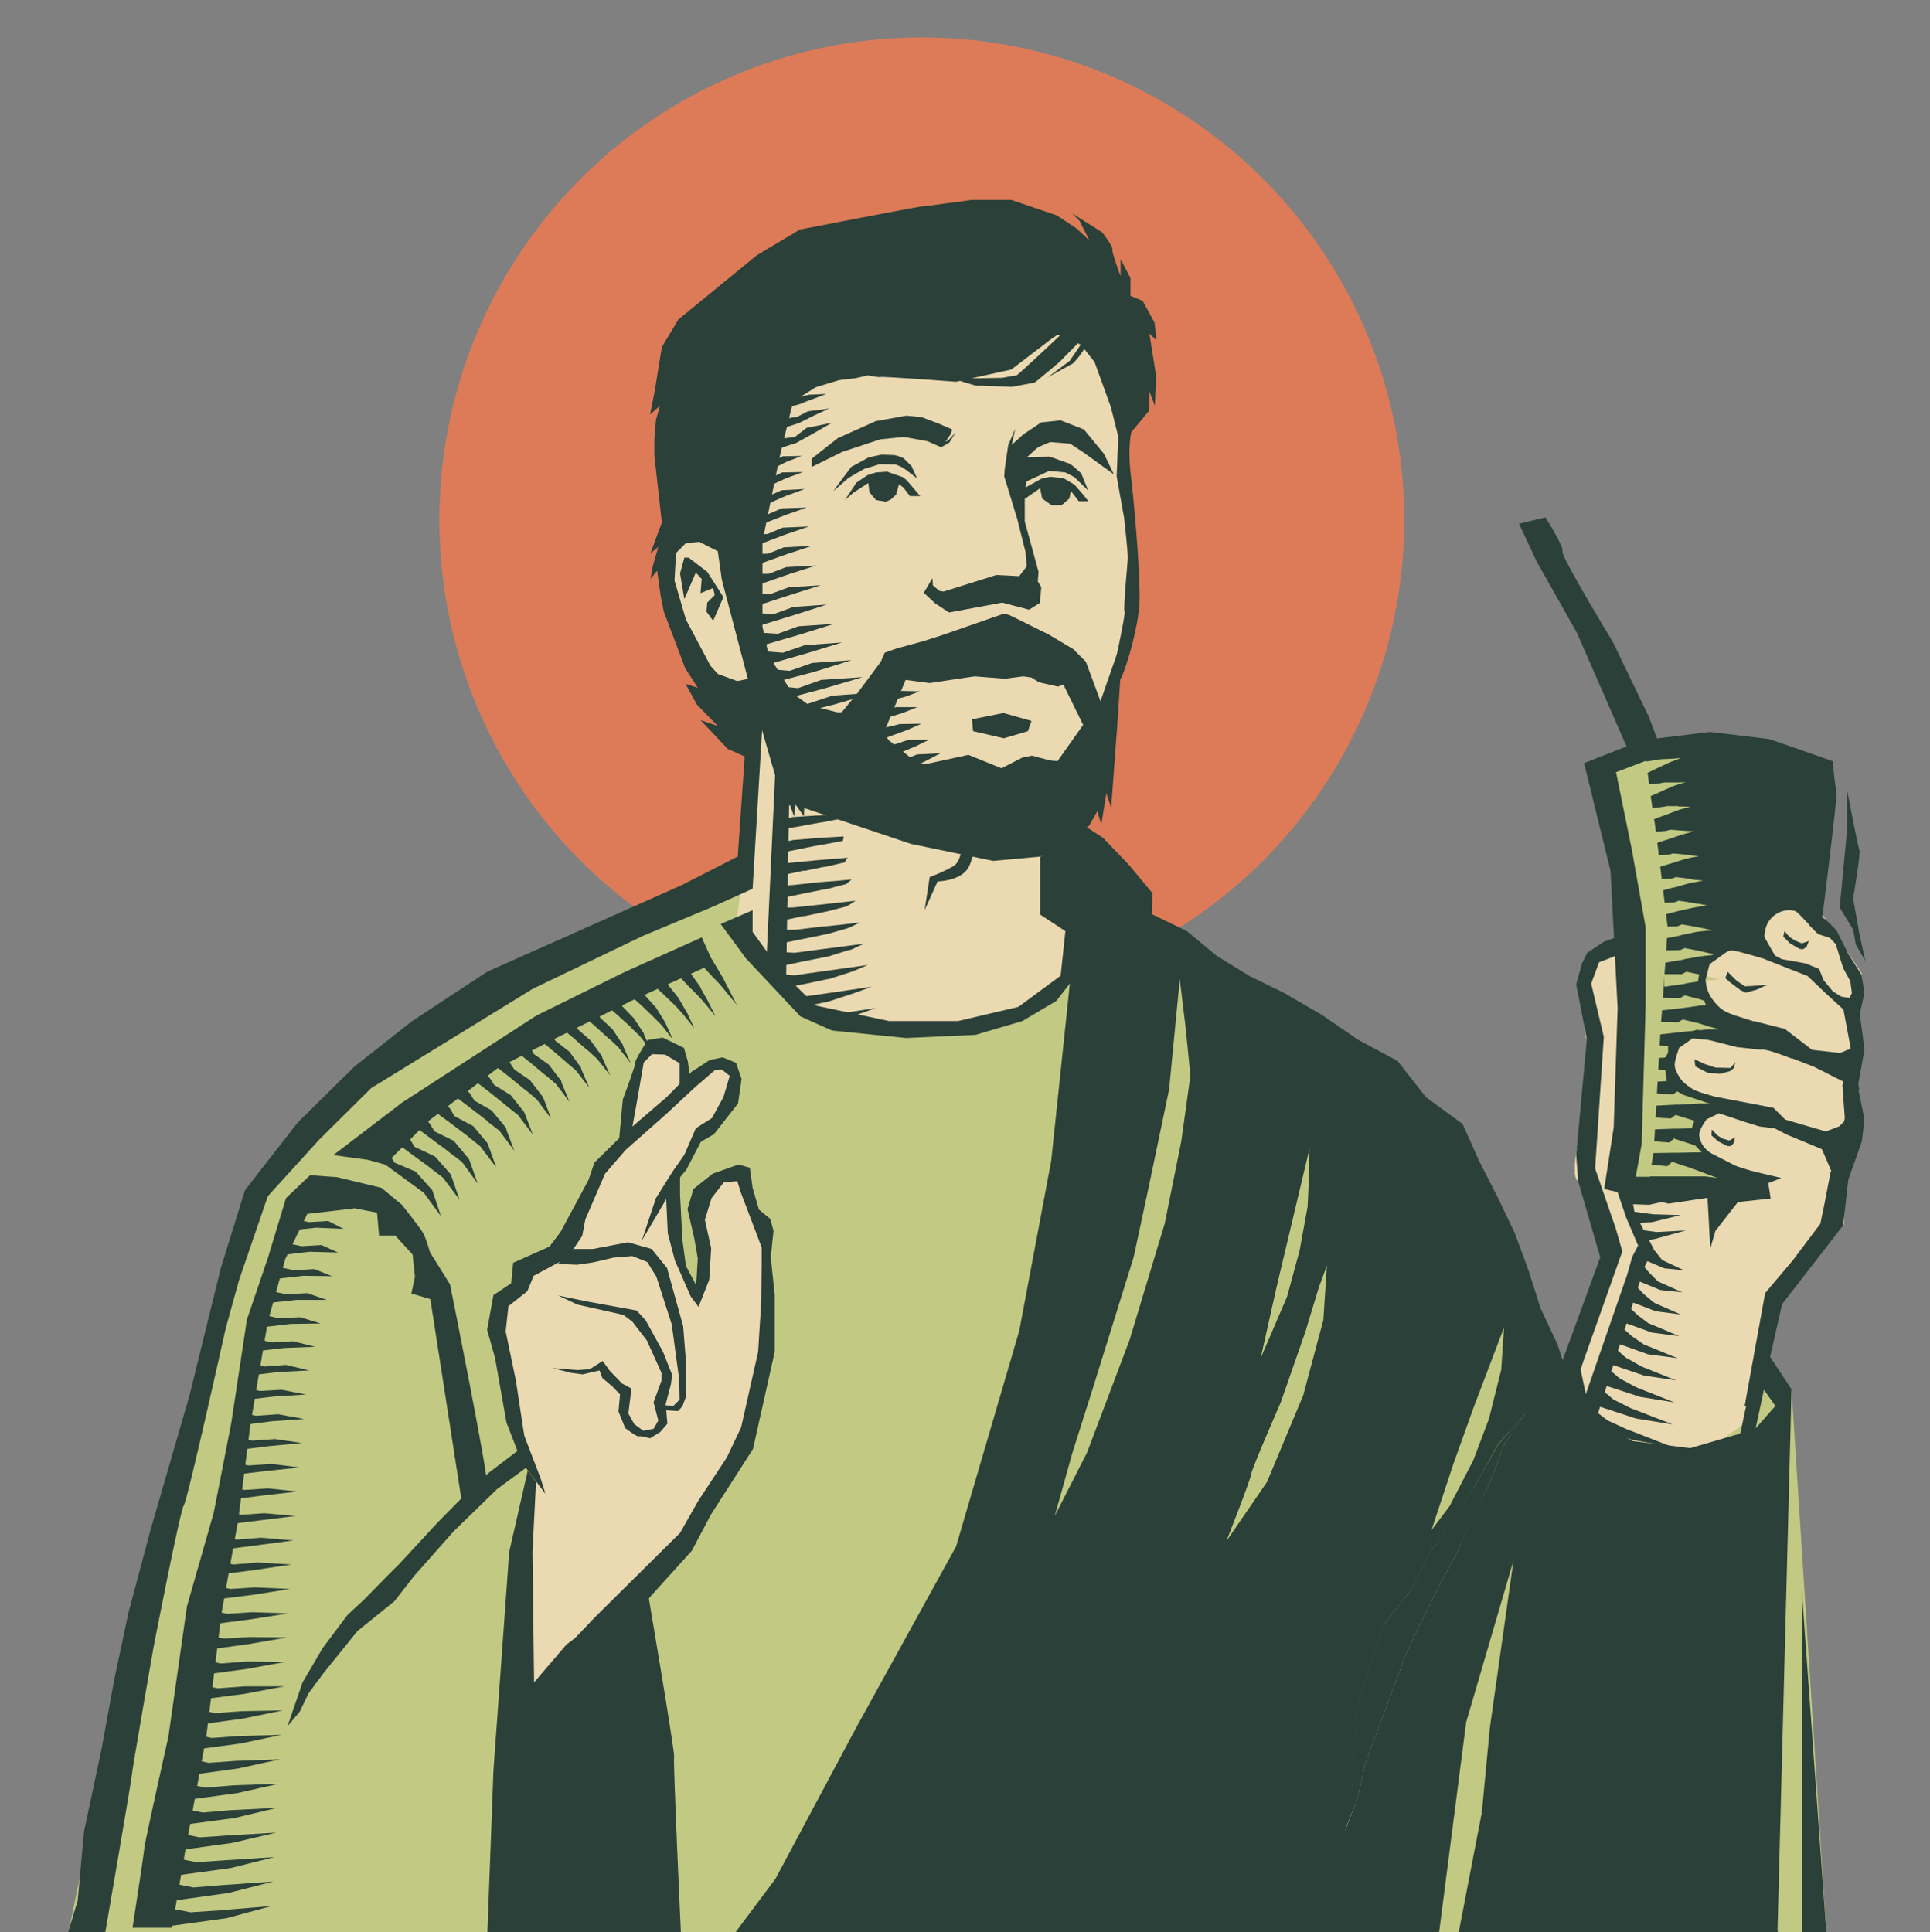 <?xml version="1.0" encoding="utf-8"?>
<!-- Generator: Adobe Illustrator 24.1.1, SVG Export Plug-In . SVG Version: 6.00 Build 0)  -->
<svg version="1.1" id="Capa_1" xmlns="http://www.w3.org/2000/svg" xmlns:xlink="http://www.w3.org/1999/xlink" x="0px" y="0px"
	 viewBox="0 0 489.3 489.9" style="enable-background:new 0 0 489.3 489.9;" xml:space="preserve">
<rect x="0" y="0" width="489.3" height="489.9" fill="#808080" stroke="none"/>
<style type="text/css">
	.st0{fill:#2A4038;}
	.st1{fill:#DD7B58;}
	.st2{fill:#EBD9B2;}
	.st3{fill:#C2C983;}
	.st4{fill:#FFFFFF;}
</style>
<g>
	<path class="st0" d="M413.3,191.4l-13.5-30.9l-10.2-18.1l-4.5-9.6l6.7-1.6c0,0,4.9,7.7,4.3,8.6c-0.6,0.9,12.8,23,12.8,23l9.1,18.9
		l3.3,8.8L413.3,191.4z"/>
	<circle class="st1" cx="233.7" cy="131.8" r="122.3"/>
	<path class="st2" d="M412.4,239.7c0,0-10.2,4.4-10.2,6.9s-1.2,15.8,0.1,16.8c1.3,1-0.5,15.5-0.5,17.3s-4.3,17.1-1.8,18.7
		s6.5,16.9,6.5,16.9l-8.6,34.3c0,0,16.2,20.9,18.4,21.6c2.2,0.7,26.2-6.2,26.2-6.2l7.6-38.1l17.4-17.4l1.7-44.9l2.8-18.8l-10.1-15.1
		L448,227l-10.2,7.6c0,0-6.9,5.1-6.9,6.5c0,1.5-0.4,13.1-0.4,13.1l-1.1,3.6l-4.5,5.3c0,0-5,6.3-4.2,8.5c0.7,2.2,6.3,5.9,6.3,5.9
		l1.1,10.9l-5.2,10.9l-14.1-0.8L412.4,239.7z"/>
	<polygon class="st3" points="32.1,419.5 62.1,301.8 110.5,261.2 186.6,223.5 257.3,238.6 282,252.5 404.8,388 454.2,352.3 
		463.1,491 17.1,491.1 	"/>
	<path class="st2" d="M135.5,372.7c0,0-11.3-38.7-9.1-42s5.7-6.5,6.8-8.4c1.1-1.9,5.4-3.5,6.3-4.1c0.8-0.5,13.9-20.7,13.9-20.7
		l5.2-6l2.2-18.6l5.2-7.9l7.5,3.5l0.9,6.5l6.4-5.3l3.5,0.3l1.6,2.6l-0.5,5.2l-6.7,9.5l-2.9,3.7l-5.9,9.5l2.2,18l4.1,9.5l2.5-5.6
		L178,310l1.4-8.4l7.5-3.7l2.6,3.5l3.1,9.7l2.2,11.7l-0.7,20.6l-5.4,22.6l-11.4,20.4l-10.6,12.7l-10.6,10.1l-24.6,23L135.5,372.7z"
		/>
	<path class="st2" d="M186.6,234.8l6.8-53c0,0-27-10.2-23.7-42.6c1.8-18.3,15.3-35.7,15.3-35.7s20.2-23.4,25.1-26.2
		c4.9-2.7,25.6-9.8,27.2-9.8s27.2,6.5,28.9,6.5s13.6,6.5,13.6,6.5l2.8,10.2c0,0,6.4,14.8,4.2,18.3c-2.2,3.6-1.4,23.6-1,31.6
		c0.4,7.9,2,19.7,0.8,22.5s-3.5,7.4-4.7,10.7s-2.7,25.4-7.6,29.2s-4.6,13.7-3.4,17.7S277,240,277,240s-4.5,6-8.2,9.8
		c-3.6,3.8-29.2,14.5-47.2,11.1s-31.1-20.7-31.1-20.7L186.6,234.8z"/>
	<path class="st0" d="M134.4,371.4l-8.4,6.2l-11,10.7l-10,11.3l-5,6.4l-9.4,7.6l-8.7,10.8l-3.7,5L76,434l-3.1,3.7l3.8-11.1l5.1-8.7
		l6.3-8.4l4.2-3.9c0,0,8.3-8.5,8.7-8.8c0.4-0.4,10-10.8,10-10.8l7-7.1l6.1-5.6l8.8-6.7L134.4,371.4z"/>
	<path class="st0" d="M138.3,378.8c0,0-6-7.9-6.1-8.2c-0.1-0.4-3.8-9.9-3.8-9.9l-2.9-16.4l-2-7.1l1.6-8.8l4.5-3l0.5-5.2l9.2-4.1
		l2.8-3.7l7.1-13.2l1.5-4.4l6.9-6.8l11.4-9.8l6.3-6.4l4.6-3l3.3-0.7l3.4,1.4l1.4,4.1l-0.9,6.2l-6.1,7.8l-3.3,1.9l-3.7,7.1l-2.8,3.4
		l-3.2,5.6l-5.3,9l3.6-10.8l4.2-6.7l3-4.3l2.9-6.7l4.1-2.6l2.9-5.3l1.6-5.4l-2-1.6l-1.7,0.1l-5,4.3l-7.2,6.7l-10.5,9.3l-5.2,6
		l-5,11.6l-0.8,4.2l-3.7,5.5l-1.9,1l-6.7,3.6l-1.6,3.9l-4.8,3.8l-0.7,6.4l2.6,12.5l2.1,13.9l4.1,10.7L138.3,378.8z"/>
	<path class="st0" d="M145.4,316.7h4.9l8.9-1.7l6,1.7l3.9,4.8l4.1,14.8l0.8,10.2v7.4l-1,2.7l-1.1,1.2l-3-0.2l0.3,3.4l-1.8,2.1
		l-2.6,1.6c0,0-2.5-0.7-2.9-0.5s-3.4-2.1-3.4-2.1l-1.7-4.2l0.4-4.3l-1.9-2l-2.6-2.2l-0.7-1.9l-4.3,1l-3-0.4l-4.6-1.2l6.3,0.5
		l3.1-0.2l3.3-2.1l1.8,2.5l3.1,3.2l2.4,1.3l-0.8,6.3l1.5,2.7l2.3,1.7l2.6-0.5l1.2-2.1l-1.2-4.6l2-5.5v-2l-3.7-8.2l-3.7-4.8l-2.3-1.7
		l-11.6-2.6l-4.9-2.3l7.3,1.5l12.6,2.3l2.3,2.5l4.4,8l2.3,5.8l-0.3,2.4l-1.4,5.3l1.9,0.3l1.7-1.7l-0.1-5.1l-1.9-14l-3.9-12.1
		l-2.3-3.7l-3.8-1.5l-4.8,0.4l-5.1,1.2l-4.1,0.6l-4.9-0.2L145.4,316.7z"/>
	<path class="st0" d="M156.9,289.6l1-10.8c0,0,3.5-9.4,3.2-9.5c-0.3-0.2,3.1-5.6,3.1-5.6l3.8-0.6l5.4,2.6l1,3.5l0.6,5.1l-2.7,2.8
		v-7.5l-3.7-2.2l-3.3-0.1l-2.1,2.1l-1.8,10.4l-1.3,7.1L156.9,289.6z"/>
	<polygon class="st0" points="168.8,301.9 169.3,312.7 171.1,319.6 175.1,328.7 177.1,331.4 179.8,324.5 180.3,316.5 178.7,309.3 
		180.4,303.8 183.5,299.8 186.9,299.5 187.9,302.6 193.1,316.3 193.1,320.2 193,330 192.2,342.8 187.9,361.9 184.3,369.5 177,380.6 
		172.4,388.7 150.7,410.2 145.2,416 146.4,421.6 150.1,422.4 165.1,404.6 175.4,393.2 180.2,384.1 190.9,367.4 196.4,342.8 
		196.4,328.3 195.4,318.8 196.1,312.1 195.3,309.1 192.4,306.7 190.8,301.2 190.1,296.1 187.2,295.3 180.7,297.6 175.8,301.5 
		174.3,306.6 176,313.9 176.9,319.1 176.5,325.9 173.9,321 173,314.4 172.4,302.8 172.4,297.2 	"/>
	<polygon class="st0" points="447.2,341.7 447.9,331.9 441.2,363.5 428.5,367.2 413.9,365.4 403.4,359.9 400.7,347.2 405.4,332 
		397.2,347.9 369.6,491.1 450.6,491.1 454.2,352.3 	"/>
	<path class="st0" d="M244.6,210.2c0,0-0.4,7.8-2.7,9.3c-2.4,1.5-6.2,2.9-6.2,2.9l-1.3,8.4l3.3-7.3c0,0,5.9-0.1,7.8-3.5
		s1.8-9.4,1.8-9.4L244.6,210.2z"/>
	<path class="st0" d="M446.1,297.4c0,0-13.1-2.8-15-8.1c-1.8-5.3,4.4-7.3,4.4-7.3s6.7,2.6,9.9,3.3c1.5,0.3,2.9,0.5,4,0.6l0.6-2.2
		c-0.8-1-2-2-3.8-2.6c-4-1.4-14.3-3.1-17.7-5.3c-3.4-2.2-3.9-5.3-3.9-5.3s-0.5-4.4,2.2-6.4c2.7-2.1,6-0.8,6-0.8s5.3,1.7,8,2.1
		s5.9,0.5,8,1.1c1.7,0.5,4.4,1.5,5.4,1.9l0.1-0.4c-1-1.6-3.9-6.2-6-7.5c-2.6-1.5-8.5-2.8-10.5-3.8s-5.5-4.1-5.4-8.9
		c0.1-4.7,5.5-6.8,6.7-6.8s8.7,2.3,8.7,2.3s-1.6-6.6,0.7-9.8c2.3-3.2,5.9-2.9,6.8-2.4c0.5,0.3,1.9,1.8,3.2,3.2c1,1,1.9,1.9,2.4,2
		c0.1,0,0.2,0.1,0.3,0.1l0.9-4.6c0,0,3.8-30.2,3.5-31c-0.3-0.7-1-7.8-1-7.8s-15.6-5.5-16.1-5.6s-15-1.8-15-1.8l-17.2,2.1l-14.7,5.8
		l6.7,27.3l1.8,34.8l-1,30.3l-2.4,15.6l16.3,3.7l22.1-3.3l0.7-2.4C445.9,298.2,446.1,297.4,446.1,297.4z"/>
	<path class="st0" d="M205.8,118.4l7.7-3.8l9.7-3.2l6-0.6l6,1.1c0,0,3.3,1.5,3.4,1.5c0.1,0,2.1-1.2,2.1-1.2l1.6-2.6l-1.9,2.1
		l-0.7,0.3l1.3-1.9l0.4-1.2l-3.2-1.4l-4.5-1.7l-3.9-0.4l-7.8,1.4l-9.6,4.3l-4.7,3.7l-1.9,1.5L205.8,118.4L205.8,118.4z"/>
	<path class="st0" d="M211.3,124.5c0-0.1,4.5-6.1,4.5-6.1l4.4-2.4c0,0,3.1-0.7,3.2-0.7s0.6,0,0.6,0l2.7,0.1l0.9,0.2l1.5,0.6l2,2
		l1.4,3.1c0,0-3.2-2.5-3.6-2.7c-0.3-0.2-1.8-0.8-1.8-0.8l-4.1-0.1c0,0-3,1-3.4,1c-0.3,0-4.5,2.5-4.5,2.5L211.3,124.5z"/>
	<path class="st0" d="M214.2,126.8l2.9-4.4c0,0,2.7-1.8,2.8-1.9c0.2-0.1,2.2-0.7,2.2-0.7l2.8-0.2l4,1.4l1,0.8l3.4,4h-2.6l-1.7-2.2
		l-1.1-0.8l-0.7,2.6l-1.3,1.2c0,0-1.2,0.7-1.5,0.6s-2.3-0.4-2.3-0.4l-1.7-2l-0.2-1.9l-0.1-0.4l-3.7,2.4L214.2,126.8z"/>
	<path class="st0" d="M254.7,119.1l0.9-6.2l1.8-4.2l-0.9,4.1l3-2.7l4.5-3l4.9-0.5l5.9,2.3l5.1,6.2l2.5,5.2l-7.6-5.5l-3.5-2.3
		l-5.1-0.4l-3,1.3l-0.6,0.5l-2.2,2c0,0,5.6-0.1,5.7-0.1s5.1,1.8,5.1,1.8l0.6,0.4l2.3,2l1.8,4.4l-3.5-3.4l-2.3-1.2l-4.1-0.4l-5.8,2.7
		l-0.2,1.5c0,0,3.8-2.1,4-2.2s2.1-0.5,2.3-0.5c0.2,0,3.4,0.4,3.4,0.4l2.7,1.6c0,0,3.8,4.2,3.4,4.2s-2.3,0-2.3,0l-2-2.6l-0.4,1.9
		c0,0-1.9,1.7-2,1.7h-2.5l-2.4-1.7l-0.3-1.6l-0.2-1l-3.9,2.7v5.7l3.5,12.8l-0.2,2.4l0.9,1.5l-0.4,4l-2.7,1.7l-6.8-1.8l-13.5,2.5
		l-3.5-2.3l-2.9-2.7l2.2-3.7l0.1,1.8l1.6,1.4l1.1,0.2l13.4-4.2l5.8,0.3l1.9-2.5L260,140l-2.1-8.4l-3.3-10.8L254.7,119.1z"/>
	<path class="st0" d="M216.9,94.5c0,0,5.6,1.3,6.3,1.1c0.7-0.2,19.2,1.2,19.2,1.2l14-3.1l10.2-7.8l1.5-1l0.7,0.1
		c0,0-10.8,10.2-11.1,10.2c-0.3,0-3.6,0.6-3.6,0.6L243.7,96h-2.1c0,0,5.8,1.9,6,1.8s8.8,0.3,8.8,0.3s5.6-1,5.9-1.1s6.4-5.3,6.4-5.3
		l5-5.1l0.7,0.2l-3.2,4.7l-5.6,4.2l6.5-3.6l1.4-1.6l2.8-4l-8.8-4l-28.1-2.2L218,88.9L216.9,94.5z"/>
	<g>
		<polygon class="st0" points="207.6,259.4 210.7,259.5 216.4,257.6 222,255.6 215.5,256.6 208.9,257.6 205.2,257.2 		"/>
		<polygon class="st0" points="208.7,252 201.5,253 203.4,255.3 203.9,255.2 209.4,254.1 210.5,253.8 216,252 216.6,251.8 
			221,250.2 214.9,251.1 		"/>
		<polygon class="st0" points="208.5,246.3 201.4,247.3 196.6,246.9 197.1,248.8 197.6,250.8 203.4,249.6 204,249.5 209.2,248.4 
			210.3,248.2 215.6,246.5 216.2,246.3 220,244.7 214.2,245.5 		"/>
		<polygon class="st0" points="208.2,240.7 201.4,241.6 197,241.3 197.4,243.2 197.9,245 203.5,243.8 204,243.7 209.1,242.7 
			210.1,242.5 215.2,240.9 215.8,240.8 219,239.3 213.6,240 		"/>
		<polygon class="st0" points="208,235 201.3,235.8 197.3,235.7 197.7,237.5 198.1,239.2 203.5,238.1 204,238 208.9,237 
			209.9,236.8 214.8,235.4 215.4,235.2 218,233.9 213,234.5 		"/>
		<polygon class="st0" points="207.8,229.4 201.2,230.1 197.7,230.2 198.1,231.8 198.4,233.4 203.6,232.3 204,232.3 208.7,231.3 
			209.7,231.1 214.4,229.9 214.9,229.7 216.9,228.4 212.4,228.9 		"/>
		<polygon class="st0" points="207.6,223.7 201.2,224.4 198.1,224.6 198.4,226.1 198.7,227.6 203.6,226.6 204.1,226.5 208.5,225.6 
			209.4,225.5 214,224.3 214.5,224.2 215.9,223 211.7,223.4 		"/>
		<polygon class="st0" points="207.4,218.1 201.1,218.7 198.4,219 198.7,220.4 198.9,221.8 203.6,220.8 204.1,220.8 208.4,219.9 
			209.2,219.8 213.6,218.8 214.1,218.7 214.9,217.5 211.1,217.8 		"/>
		<polygon class="st0" points="207.1,212.5 201.1,213 198.8,213.5 199,214.7 199.2,216 203.7,215.1 204.1,215 208.2,214.2 
			209,214.1 213.2,213.3 213.7,213.2 213.9,212.1 210.5,212.3 		"/>
		<polygon class="st0" points="206.7,206.8 200.8,207.2 199,207.9 199.1,209 199.3,210.1 203.5,209.4 203.9,209.3 207.8,208.6 
			208.6,208.5 212.6,207.7 213,207.6 212.7,206.7 209.7,206.7 		"/>
		<polygon class="st0" points="206.2,201.2 200.5,201.5 199.1,202.4 199.1,203.4 199.2,204.4 203.3,203.6 203.7,203.6 207.3,202.9 
			208.1,202.8 211.9,202.2 212.3,202.1 211.3,201.2 208.8,201.2 		"/>
		<polygon class="st0" points="205.7,195.6 200.1,195.9 199.1,196.9 199.2,197.8 199.2,198.7 203,198 203.4,197.9 206.9,197.3 
			207.6,197.2 211.2,196.8 211.6,196.7 210,195.9 207.9,195.8 		"/>
		<polygon class="st0" points="205.2,190.1 199.8,190.3 199.2,191.4 199.2,192.2 199.2,192.9 202.8,192.3 203.1,192.3 206.4,191.7 
			207.1,191.7 210.5,191.3 210.9,191.3 208.7,190.6 206.9,190.3 		"/>
		<polygon class="st0" points="199.2,187.2 202.6,186.7 206,186.1 210.2,185.9 207.5,185.2 204.7,184.6 199.5,184.7 199.3,186 		"/>
	</g>
	<g>
		<polygon class="st0" points="43.6,488.3 57.4,486.4 68.9,483.3 55.7,484.4 48.3,484.9 42.7,483.8 		"/>
		<polygon class="st0" points="44.3,481.9 57.9,480 69.3,477.1 56.4,478 49,478.6 43.5,477.5 		"/>
		<polygon class="st0" points="45.1,475.5 58.4,473.7 69.6,470.9 57.1,471.7 49.8,472.2 44.4,471.1 		"/>
		<polygon class="st0" points="45.9,469.1 58.9,467.3 70,464.7 57.8,465.4 50.6,465.9 45.2,464.8 		"/>
		<polygon class="st0" points="46.6,462.7 59.4,461 70.3,458.4 58.4,459 51.4,459.6 46,458.5 		"/>
		<polygon class="st0" points="47.4,456.4 60,454.7 70.7,452.3 59.1,452.7 52.1,453.3 46.9,452.2 		"/>
		<polygon class="st0" points="48.2,450.1 60.5,448.4 71,446.1 59.8,446.5 52.9,447 47.7,445.9 		"/>
		<polygon class="st0" points="49,443.7 61,442.1 71.4,439.9 60.5,440.2 53.7,440.7 48.6,439.6 		"/>
		<polygon class="st0" points="49.7,437.4 61.5,435.8 71.7,433.7 61.2,433.9 54.5,434.4 49.4,433.3 		"/>
		<polygon class="st0" points="50.5,431 62,429.5 72.1,427.6 61.9,427.6 55.2,428.1 50.3,427.1 		"/>
		<polygon class="st0" points="51.3,424.7 62.5,423.2 72.4,421.4 62.5,421.3 56,421.8 51.1,420.8 		"/>
		<polygon class="st0" points="52,418.4 63,416.9 72.8,415.2 63.2,415.1 56.8,415.5 51.9,414.5 		"/>
		<polygon class="st0" points="52.8,412 63.6,410.6 73.1,409.1 63.9,408.8 57.6,409.2 52.8,408.2 		"/>
		<polygon class="st0" points="53.6,405.7 64.1,404.4 73.5,402.9 64.6,402.5 58.4,402.9 53.7,401.9 		"/>
		<polygon class="st0" points="54.4,399.4 64.6,398.1 73.9,396.7 65.3,396.2 59.2,396.7 54.5,395.7 		"/>
		<polygon class="st0" points="55.3,393.1 65.3,391.8 74.4,390.6 66.2,389.9 60.1,390.4 55.5,389.4 		"/>
		<polygon class="st0" points="56.3,386.7 66,385.5 74.9,384.4 67,383.7 61.1,384.1 56.6,383.1 		"/>
		<polygon class="st0" points="57.3,380.4 66.7,379.2 75.5,378.2 67.9,377.4 62,377.8 57.6,376.9 		"/>
		<polygon class="st0" points="58.2,374.1 67.4,373 76,372.1 68.8,371.2 63,371.6 58.6,370.6 		"/>
		<polygon class="st0" points="59.2,367.8 68.1,366.7 76.5,365.9 69.7,364.9 63.9,365.3 59.7,364.4 		"/>
		<polygon class="st0" points="60.1,361.5 68.8,360.4 77.1,359.8 70.5,358.6 64.9,359 60.7,358.1 		"/>
		<polygon class="st0" points="61.1,355.1 69.5,354.1 77.6,353.6 71.4,352.4 65.9,352.7 61.7,351.8 		"/>
		<polygon class="st0" points="62.3,348.9 70.5,347.9 78.4,347.5 72.5,346.1 67.1,346.5 63,345.6 		"/>
		<polygon class="st0" points="64.2,342.7 72.1,341.8 79.9,341.5 74.3,340.1 69,340.4 64.9,339.5 		"/>
		<polygon class="st0" points="66,336.6 73.7,335.7 81.3,335.6 76.1,334 70.8,334.3 66.9,333.4 		"/>
		<polygon class="st0" points="67.9,330.4 75.3,329.6 82.8,329.6 77.9,327.9 72.7,328.2 68.8,327.4 		"/>
		<polygon class="st0" points="69.8,324.3 76.9,323.5 84.2,323.6 79.7,321.8 74.6,322.1 70.8,321.3 		"/>
		<polygon class="st0" points="71.7,318.2 78.5,317.4 85.7,317.6 81.5,315.7 76.5,316 72.7,315.2 		"/>
		<polygon class="st0" points="73.5,312 80.2,311.3 87.1,311.6 83.2,309.6 78.3,309.9 74.7,309.1 		"/>
	</g>
	<g>
		<polygon class="st0" points="93.7,292.4 98.9,296.2 104.1,300 107.5,302.5 111.8,308.4 109.6,301.8 105.4,297.1 100,294.8 
			96.4,288.7 		"/>
		<polygon class="st0" points="101.4,285.2 99,288.7 104,292.4 108.8,295.9 109,296.1 112.3,298.6 116.5,304.2 114.5,298.4 
			114.3,297.8 110.6,293.6 110.2,293.2 105.1,290.8 103.9,288.8 		"/>
		<polygon class="st0" points="106.5,281.7 104.3,285 109,288.5 113.7,292 113.9,292.2 117.1,294.6 121.1,300.1 119.1,294.4 
			118.9,293.9 115.4,289.7 115.1,289.3 110.2,286.9 109,285 		"/>
		<polygon class="st0" points="111.6,278.2 109.6,281.4 114.1,284.7 118.6,288.1 118.8,288.3 121.8,290.7 125.8,296 123.8,290.4 
			123.6,289.9 120.2,285.8 119.9,285.5 115.2,283 114.1,281.1 		"/>
		<polygon class="st0" points="116.7,274.7 115,277.7 119.2,280.9 123.5,284.2 123.6,284.4 126.6,286.7 130.4,291.8 128.4,286.5 
			128.3,286 125,282 124.7,281.6 120.3,279.1 119.1,277.2 		"/>
		<polygon class="st0" points="121.8,271.2 120.3,274 124.2,277 128.3,280.3 128.5,280.5 131.3,282.7 135.1,287.7 133.1,282.5 
			132.9,282 129.8,278.1 129.5,277.7 125.3,275.1 124.2,273.4 		"/>
		<polygon class="st0" points="126.9,267.7 125.6,270.3 129.3,273.2 133.2,276.4 133.4,276.5 136.1,278.8 139.7,283.6 137.8,278.5 
			137.6,278.1 134.6,274.2 134.4,273.9 130.4,271.2 129.3,269.5 		"/>
		<polygon class="st0" points="131.9,264.2 131,266.7 134.4,269.4 138.1,272.5 138.3,272.6 140.9,274.8 144.4,279.4 142.4,274.6 
			142.3,274.1 139.4,270.3 139.2,270 135.4,267.3 134.4,265.6 		"/>
		<polygon class="st0" points="137.4,261.3 136.6,263.5 139.8,266.1 143.4,269.2 143.5,269.3 146,271.4 149.4,275.8 147.4,271.2 
			147.3,270.7 144.6,267 144.4,266.7 140.8,263.9 139.9,262.3 		"/>
		<polygon class="st0" points="143.1,258.8 142.6,260.9 145.5,263.3 148.9,266.3 149.1,266.4 151.4,268.5 154.7,272.7 152.7,268.2 
			152.6,267.8 150,264.2 149.8,263.9 146.5,261 145.6,259.5 		"/>
		<polygon class="st0" points="148.8,256.3 148.6,258.2 151.2,260.5 154.4,263.4 154.6,263.5 156.8,265.6 159.9,269.6 158,265.3 
			157.9,264.9 155.5,261.3 155.3,261 152.2,258.1 151.3,256.6 		"/>
		<polygon class="st0" points="154.5,253.9 154.5,255.6 156.9,257.7 160,260.5 160.1,260.7 162.2,262.7 165.2,266.5 163.3,262.4 
			163.2,262 160.9,258.5 160.7,258.2 157.9,255.3 157,253.8 		"/>
		<polygon class="st0" points="160.4,251.6 160.6,253.1 162.8,255.1 165.6,257.8 165.7,257.9 167.7,259.9 170.6,263.6 168.8,259.6 
			168.6,259.2 166.5,255.8 166.3,255.5 163.7,252.6 162.9,251.1 		"/>
		<polygon class="st0" points="166.2,249.3 166.7,250.7 168.6,252.5 171.3,255.1 171.4,255.2 173.2,257.2 176,260.7 174.2,256.8 
			174,256.5 172.1,253.2 171.9,252.9 169.5,249.9 168.7,248.5 		"/>
		<polygon class="st0" points="172.1,247 172.8,248.2 174.4,249.9 176.9,252.4 177,252.5 178.7,254.4 181.4,257.7 179.6,254.1 
			179.4,253.7 177.6,250.5 177.5,250.2 175.3,247.1 174.5,245.8 		"/>
		<polygon class="st0" points="177.9,244.7 180.2,247.2 182.6,249.7 186.8,254.8 185,251.3 183.2,247.8 180.4,243.1 		"/>
	</g>
	<g>
		<polygon class="st0" points="198.1,182 211.6,178.6 221.9,175.6 211,176.4 204.7,178.5 196.9,177.6 		"/>
		<polygon class="st0" points="196,178 208.9,174.6 218.7,171.7 208.2,172.4 202.3,174.5 194.8,173.7 		"/>
		<polygon class="st0" points="194.2,173.6 206.6,170.3 215.9,167.4 205.9,168.1 200.2,170.1 193.1,169.5 		"/>
		<polygon class="st0" points="192.9,169 204.7,165.6 213.5,162.9 204,163.6 198.5,165.5 191.8,165 		"/>
		<polygon class="st0" points="191.8,164.1 203.1,160.8 211.4,158.2 202.4,158.8 197.2,160.7 190.8,160.3 		"/>
		<polygon class="st0" points="191.1,159.1 201.8,155.8 209.6,153.3 201.1,153.9 196.2,155.7 190.2,155.4 		"/>
		<polygon class="st0" points="190.7,154 200.8,150.7 208.1,148.4 200,148.9 195.4,150.6 189.8,150.5 		"/>
		<polygon class="st0" points="190.5,148.9 200,145.6 206.9,143.4 199.3,143.8 194.9,145.5 189.7,145.5 		"/>
		<polygon class="st0" points="190.6,143.7 199.5,140.5 205.9,138.4 198.7,138.8 194.7,140.4 189.8,140.5 		"/>
		<polygon class="st0" points="190.8,138.7 199.2,135.5 205.1,133.5 198.4,133.8 194.6,135.4 190.1,135.6 		"/>
		<polygon class="st0" points="191.2,133.7 199.1,130.6 204.5,128.7 198.2,128.9 194.7,130.4 190.5,130.8 		"/>
		<polygon class="st0" points="191.8,129 199.1,125.8 204,124 198.2,124.3 195,125.7 191.2,126.1 		"/>
		<polygon class="st0" points="192.5,124.4 199.2,121.3 203.6,119.7 198.3,119.8 195.3,121.2 191.9,121.8 		"/>
		<polygon class="st0" points="193.2,120.2 199.4,117.1 203.3,115.6 198.5,115.7 195.8,117 192.7,117.7 		"/>
	</g>
	<g>
		<polygon class="st0" points="397.4,377.4 410.7,381.4 422.5,383.5 410,378.9 403,376.3 398.4,372.9 		"/>
		<polygon class="st0" points="400.2,367.7 399,372.1 411.7,376 422.9,377.9 411.1,373.5 410.2,373.2 404.5,370.9 		"/>
		<polygon class="st0" points="402,362.5 400.7,366.8 412.7,370.6 423.3,372.3 412.2,368.1 411.3,367.8 406.1,365.6 		"/>
		<polygon class="st0" points="403.8,357.3 402.4,361.5 413.8,365.1 423.7,366.8 413.2,362.7 412.4,362.4 407.6,360.2 		"/>
		<polygon class="st0" points="405.6,352 404.1,356.2 414.8,359.7 424.1,361.2 414.3,357.4 413.5,357.1 409.1,354.9 		"/>
		<polygon class="st0" points="407.4,346.8 405.7,350.9 415.8,354.2 424.5,355.6 415.4,352 414.7,351.7 410.6,349.5 		"/>
		<polygon class="st0" points="409.2,341.6 407.4,345.6 416.8,348.8 424.9,350 416.4,346.6 415.8,346.3 412.1,344.2 		"/>
		<polygon class="st0" points="411,336.4 409.1,340.3 417.8,343.4 425.3,344.4 417.5,341.2 416.9,341 413.7,338.8 		"/>
		<polygon class="st0" points="412.8,331.2 410.8,335 418.8,337.9 425.7,338.8 418.6,335.8 418,335.6 415.2,333.5 		"/>
		<polygon class="st0" points="414.6,325.9 412.5,329.7 419.8,332.5 426.1,333.3 419.7,330.5 419.2,330.2 416.7,328.1 		"/>
		<polygon class="st0" points="416.4,320.7 414.1,324.3 420.9,327.1 426.5,327.7 420.7,325.1 420.3,324.9 418.2,322.8 		"/>
		<polygon class="st0" points="415.8,319 421.9,321.6 426.9,322.1 421.4,319.5 418.2,315.5 		"/>
	</g>
	<g>
		<polygon class="st0" points="415.8,314.7 419.4,314.2 427.4,312 420,312.4 414.8,311.7 		"/>
		<polygon class="st0" points="414.3,310.1 418.8,309.9 426.1,308.1 419.1,307.9 413.2,307.1 		"/>
		<polygon class="st0" points="412.7,305.3 418.1,305.5 424.8,304 418.2,303.3 411.6,302.4 		"/>
	</g>
	<g>
		<polygon class="st0" points="192.7,115.3 201.9,112.3 206.4,109.8 210.9,107.2 204.5,108.5 201.5,110.8 196.8,111.4 187.4,111.1 
			190,113.2 		"/>
		<polygon class="st0" points="210.2,103.6 204.8,104.3 202.1,105.7 198.1,106.3 197.1,106.3 192.1,106.3 190.5,106.7 192.3,108.5 
			194.7,109.8 198.1,108.7 202.5,107.3 204.1,106.5 206.3,105.4 		"/>
		<polygon class="st0" points="209.5,99.9 205,100.1 202.6,100.7 199.4,101.2 198.6,101.2 194.4,101.4 193.7,102.3 194.6,103.8 
			196.7,104.2 199.4,103.4 203,102.4 204.4,101.8 206.3,101.1 		"/>
		<polygon class="st0" points="196.9,99.1 200.8,98.1 204.7,97.1 208.9,96.2 203.2,95.7 200,96.1 196.8,96.6 196.8,97.9 		"/>
	</g>
	<g>
		<polygon class="st3" points="417.3,298.3 424.8,298.3 432.3,298.3 435.4,298.7 432.2,297.5 429,296.3 423.9,294.6 422.7,295.7 
			417.3,295.2 417.3,296.7 		"/>
		<polygon class="st3" points="419,277.2 419,278.8 419,280.4 424.9,280.1 425.9,280.1 430.7,279.8 432.8,279.8 435.6,279.9 
			432.7,279 430.6,278.3 429.9,278 425.3,276.7 424.1,277.5 		"/>
		<polygon class="st3" points="420.7,259.1 420.7,260.7 420.7,262.3 426.1,261.7 427,261.6 431.3,261.2 433.2,261 435.8,261 
			433.3,260.3 431.4,259.7 430.8,259.5 426.6,258.5 425.5,259.2 		"/>
		<polygon class="st3" points="421.3,253 421.3,254.6 421.3,256.2 426.5,255.6 427.3,255.5 431.5,254.9 433.4,254.8 435.9,254.7 
			433.4,254 431.6,253.6 431.1,253.4 427.1,252.4 425.9,253.1 		"/>
		<polygon class="st3" points="421.9,247 421.9,248.6 421.9,250.2 426.9,249.5 427.7,249.3 431.7,248.7 433.5,248.5 436,248.4 
			433.6,247.8 431.9,247.4 431.4,247.2 427.5,246.4 426.4,247 		"/>
		<polygon class="st3" points="421.5,241 421.5,242.6 421.5,244.2 426.4,243.4 427.1,243.2 431.1,242.5 432.8,242.3 435.2,242.1 
			432.9,241.6 431.2,241.2 430.8,241.1 427.1,240.4 426,240.9 		"/>
		<polygon class="st3" points="420.9,235 420.9,236.6 420.9,238.2 425.6,237.3 426.3,237.1 430.1,236.3 431.8,236.1 434.1,235.9 
			431.9,235.4 430.3,235.1 429.9,235 426.4,234.4 425.2,234.9 		"/>
		<polygon class="st3" points="420.3,229 420.3,230.6 420.3,232.3 424.8,231.2 425.5,231 429.1,230.2 430.7,229.9 432.9,229.6 
			430.9,229.2 429.4,229 429,228.9 425.6,228.4 424.5,228.8 		"/>
		<polygon class="st3" points="419.7,223 419.7,224.6 419.7,226.3 424,225.1 424.6,225 428.1,224 429.7,223.7 431.8,223.3 
			429.8,223.1 428.4,222.9 428.1,222.8 424.9,222.4 423.8,222.8 		"/>
		<polygon class="st3" points="419.1,217 419.1,218.6 419.1,220.3 423.1,219.1 423.8,218.9 427.2,217.8 428.6,217.5 430.7,217.1 
			428.8,216.9 427.5,216.7 427.2,216.7 424.2,216.4 423.1,216.7 		"/>
		<polygon class="st3" points="418.4,211 418.4,212.7 418.4,214.3 422.3,213 423,212.8 426.2,211.7 427.6,211.3 429.6,210.8 
			427.8,210.7 426.5,210.6 426.3,210.6 423.4,210.4 422.3,210.7 		"/>
		<polygon class="st3" points="417.8,205 417.8,206.7 417.8,208.3 421.5,206.9 422.1,206.7 425.2,205.5 426.5,205.1 428.5,204.6 
			426.8,204.5 425.6,204.5 425.4,204.4 422.7,204.4 421.6,204.6 		"/>
		<polygon class="st3" points="417.2,199 417.2,200.7 417.2,202.4 420.7,200.9 421.3,200.6 424.3,199.3 425.5,198.9 427.4,198.3 
			425.8,198.4 424.7,198.4 424.5,198.4 422,198.4 420.9,198.6 		"/>
		<polygon class="st3" points="416.6,196.5 419.9,194.9 423.3,193.3 426.2,192.2 423.7,192.4 421.2,192.5 416.6,193.2 416.6,194.9 
					"/>
		<polygon class="st3" points="422.9,271.3 419.6,271.2 419.6,272.8 419.6,274.3 422.9,274.1 		"/>
		<polygon class="st3" points="422.9,265.2 420.1,265.1 420.1,266.7 420.1,268.3 422.9,268.1 		"/>
		<polygon class="st3" points="430.4,290.7 430.1,290.6 429.3,290.3 424.4,288.7 423.2,289.7 417.9,289.3 417.9,290.8 417.9,292.4 
			424.2,292.3 425.2,292.3 430.2,292.2 431.7,292.2 		"/>
		<polygon class="st3" points="429.6,284.2 424.8,282.7 423.6,283.6 418.4,283.3 418.4,284.8 418.4,286.4 424.5,286.2 425.5,286.2 
			428.9,286.1 		"/>
	</g>
	<polygon class="st0" points="246.4,182.4 254.4,180.8 261.5,182.8 260.6,185.4 254.5,187.2 246.7,185.4 	"/>
	<polygon class="st0" points="190.8,225.4 193.4,181.9 189.5,181.7 186.6,223.5 	"/>
	<path class="st0" d="M458.7,234.6c0,0,2.2,2.3,2.3,2.3c0.1,0,2.9,0.9,2.9,0.9l1.5,1.6l1.9,6.1l1.8,3.3l0.4,3l-2.1,4.4
		c0,0,1.8,9.5,1.8,9.6s-2.1,9.4-2.1,9.4l0.6,8.3l-1.8,10.2l-1.8,3.5l-1.6,8.3l-1,4.8l-7,9.3l-7,8.3l-5.2,28.7c0,0,3.5-0.2,3.8-0.9
		c0.2-0.7,5.7-25,5.7-25l15.5-20l1.3-11.6l3.4-9.6l0.7-5.6l-1.7-8.4l1.7-9.4l-1.2-9l1.2-5.4l-0.8-4.6l-3.3-5.2l-3-6l-2.5-2.5
		l-4.3-3.4L458.7,234.6z"/>
	<polygon class="st0" points="410.3,242.1 405.4,244 403.4,249.4 406.6,262.9 404.4,296.3 409.6,311.4 411.3,317.3 400.7,347.2 
		394.3,350 405.7,318.8 400.1,299.5 399.6,292.9 402.3,263.5 399.6,249.6 401.1,244.2 402.4,241.6 406.6,238.8 410.7,237.3 	"/>
	<polygon class="st0" points="444.6,258.9 452.5,260.9 459.4,266.2 466.5,267 469.4,265.8 471.4,276.3 459.9,270.5 454.2,268.3 
		445.2,262.9 	"/>
	<polygon class="st0" points="434.9,278.1 449.6,280.9 452.6,283.9 462.9,286.9 466.3,285.6 469.4,282.5 467.9,295.1 464.4,297.2 
		461.9,291.4 453,287.7 449.5,285.9 439.7,281.3 	"/>
	<polygon class="st0" points="446.1,297.4 451.6,298.7 448.3,300 448.9,303.9 440.6,304.8 434.9,312.1 433.6,316.6 432.8,301.9 	"/>
	<polygon class="st0" points="446.8,236.7 450,242.3 451.7,243.2 457.8,244.3 461.2,245.7 462.3,248.5 464.7,251.4 466.8,252.7 
		469.8,253.2 467.6,256.2 462.9,251.9 458.3,247.5 447.6,243.3 446.4,240.3 	"/>
	<path class="st0" d="M429.8,270.4l3.1,1.6l3.1,0.3l2.6-0.7l0.9-0.7l0.5-1.6l-1.3,1.5l-3.8-0.1c0,0-2.5-0.8-2.7-0.9
		s-2.6-1.2-2.6-1.2L429.8,270.4z"/>
	<path class="st0" d="M448.2,249.7c-0.3,0-2.7,1.2-2.7,1.2l-2.9,0.8l-1.3-0.6l-2.8-2.1l-1.1-1l0.6-1.6l2.3,2.3l2.1,1.4l1.9-0.1
		L448.2,249.7z"/>
	<polygon class="st0" points="458.6,238.6 456.8,239.2 455.1,238.5 453.7,237.6 452.4,236.1 452.1,237.5 453.8,239.2 456.2,240.6 
		457.1,240.7 458,240.1 	"/>
	<polygon class="st0" points="439.9,288.4 438.4,289.2 436.7,288.7 435.4,287.9 434,286.4 433.9,287.9 435.6,289.4 437.9,290.6 
		438.8,290.6 439.5,289.9 	"/>
	<path class="st0" d="M279,177.8l-3.7-10l-3.2-3.2l-6.2-3.7L256,156l-1.5-0.4L239,161l-5,1.6l-6.6,1.8l-3.1,1.1l-1,2.3l-5.8,7.8
		l-4.1,5h-1.2l-7.1-1.8l-4.3-3.1l-5.9-9.5l-1.6-7.3v-21.6l4.3-21.2c0,0,3.2-13.3,3.3-13.5s2.8-6.4,2.8-6.4l-12,6.5l-12.9,14.7
		L183,147l8.3,31.6l6.2,21.4l1.9,5.2l0.3-2.7l1.6,4.5l0.4-3l2.1,3l0.1-2.1L231,214l20.8,4.3l12-1.1l12.3-7.8l2.1-3.7l1,3.4l1.3-8
		l1.2,3.8l1.5-20.3l1.4-21.2l0.4-2.8L279,177.8z M273.9,184.8l-5.8,8.2l-2-0.2l-4.5-1.2l-2.4,0.5l-5.3,2.7l-8.4-3.4
		c0,0-10.9,2.4-11.1,2.4s-2.2-0.6-2.2-0.6l-7-5.6l-1-1.9v-0.2l5.4-13.1l6.1,0.8c0,0,11.2-1.7,11.4-1.7c0.1,0,7.7,0.6,7.7,0.6
		s4.5-0.6,4.6-0.6s2.1,0.3,2.1,0.3l1.9,1.2l4.8,1.1l1.4-0.5l5,10.2L273.9,184.8z"/>
	<polygon class="st0" points="196.7,192.4 194.2,246 199.3,248 200.2,195.4 	"/>
	<polygon class="st0" points="401,356.5 412.5,323.3 413.8,318.7 415.3,315.8 412.3,308.8 408.8,298.5 410,288.5 412.3,295.1 
		414.4,307.5 419.2,316.6 416.9,321.3 404.3,361 	"/>
	<path class="st3" d="M419.5,208.6c-0.3-1-2.2-15.7-2.2-15.7l-7.6,2.9l4,19.6l3.5,19.7v20l-1,35l-1.5,8.3h3.6l1-7.2
		c0,0,1.8-33.2,2-34.2c0.1-1,1.5-21.8,1.5-21.8S419.7,209.7,419.5,208.6z"/>
	<path class="st0" d="M438.9,239.4c-0.3,0.2-7.5,4.3-7.5,4.3l-1,5.5l3.1,8.4l3.9,2.6l-3.2,1.6l-4.1-0.7l-5.1,2.2l-3,5.2
		c0,0,0.4,6.7,0.9,7s4.1,2.2,4.1,2.2l7.8,2.6l-5.2,3.9l-1.5,4.4l6.8,7.4l4,0.3l0.5-1l-7-3.6c0,0-1.9-2.7-1.6-4.2
		c0.2-1.5,1.9-3.7,1.9-3.7l3.1-1.5c0,0,10,3.3,10.1,3.3s3.6,0.5,3.6,0.5l0.6-2.2l-4.6-2.8L438,279l-8.4-2.4l-3.2-2.4
		c0,0-1.9-2.8-1.9-4s1.2-4.5,1.2-4.5l3.4-2.4l4.1,0.4l7.1,1.8l6.2,0.7c0,0-4.6-7.8-4.9-7.9c-0.2-0.1-5.3-2.2-5.3-2.2l-3.4-4.2
		l-0.6-3l1.1-4.4l5-3.6l2.5-0.1L438.9,239.4z"/>
	<path class="st0" d="M468.3,200.4v9.9l-1.9,19.8l3.4,5.6l0.7,3.8l2.4,4.2l-1.5-6.9l-1.6-9c0,0,2-11.5,1.6-12.3
		S468.3,200.4,468.3,200.4z"/>
	<polygon class="st3" points="445.1,362.2 450.1,356.5 447.2,352.4 	"/>
	<path class="st4" d="M266.6,218.9c0,0,0.2,4.5,0.2,4.7s-0.6,6.4-0.6,6.4l5.3-5.5l-0.6-3.5L266.6,218.9z"/>
	<polygon class="st0" points="456.8,403.3 456.8,491 463.1,491 	"/>
	<g>
		<polygon class="st0" points="228.3,196.1 235,192.8 238.4,191 232.5,191.3 225.4,194.1 		"/>
		<polygon class="st0" points="225.5,192 232.2,189.2 235.7,187.5 230,187.7 223.6,189.8 		"/>
		<polygon class="st0" points="223.4,187.5 230,185.1 233.6,183.5 228.1,183.6 222.4,185 		"/>
		<polygon class="st0" points="222.3,182.8 228.8,180.8 232.6,179.3 227.3,179.3 222.2,180.1 		"/>
		<polygon class="st0" points="223,178.3 229.4,176.7 233.2,175.3 228.3,175.2 223.8,175.4 		"/>
	</g>
	<path class="st0" d="M286.9,109.2l-4.2-18.3l-4.6-1.8l5.4,21.6l-0.4,10.1l1.9,10.6l1,9.5c0,0-1.3,14-0.9,14.2s-2.9,15.3-2.9,15.3
		l1.9,1.8c1.8-3.7,4.6-13.8,4.8-19.7c0.2-5.1-0.9-20.6-2.1-31.1C285.7,113.3,286.9,109.2,286.9,109.2z"/>
	<path class="st0" d="M293.2,86.3l-0.5-4.5l-3-5.5l-3.1-1.3v-4.5l-2.5-4.8V70c0,0-2.3-6-2.1-6.8c0.2-0.8-2.6-4.3-2.6-4.3l-7.6-4.8
		l1.9,1.9l2.5,5l-3.3-3.1l-5-3.3l-11.5-3.9h-10.1c0,0-12.4,1.7-13,1.7s-30.5,5.8-30.5,5.8l-10.9,6.5L172,81l-4.2,7L166,99.1l-1.2,6
		l2.5-2.2l-1,3.6l-0.4,4.8v4.3l1.9,16.9l-2.9,7.8l2-1.6l-1.4,4.8l-0.6,3.3l1.7-2.1l0.9,6.4l0.8,4l5.4,14.3l3.2,5l-3.1-1l2.9,5.3
		l5.3,5.4l-4.4-1.5l6.9,7.3l4.5,2l0.4-5.9l7.2-4.2l-5.6-15.5l-8.2-45.9l16.4-17.4l7.6-4.8l5.9-1.8l4.2-0.5l6.5-1.5l11.4-5.2
		c0,0,3.1-2.8,3.3-3c0.2-0.3,2.8-4.5,2.8-4.5l3.7,5.6l22.6-3.7l6.9,3.9l3.4,4.3l7.3,20.2l6.4-7.7l0.2-5l1.4,3.6l0.3-7.6l-1.7-10.7
		L293.2,86.3z M190.8,171.9l-3.9,0.8l-4.9-1.8l-1.9-2.1l-6.2-11.7l-2.9-9.9l0.4-7l2.5-2.5l3.4-0.3l5.5,2.8L190.8,171.9z"/>
	<polygon class="st0" points="173.5,151.9 172.4,145.4 173.5,141.4 174.6,141.4 179.3,145 183.4,151.4 180.8,157.4 179.1,155.1 
		179.3,152.8 181.2,150.9 180.8,149.1 177.6,150.4 177.9,146.8 176.4,145.2 	"/>
	<path class="st0" d="M85.5,298.5l3,5.8l1.5,2.1l5.6,1.1l0.5,5.8h4.1l4.4,4.8l0.6,5.6l-0.9,4.3l4.8,1.4l8.4,54.1c0,0,5.5-4.7,6-6.9
		c0.4-2.2-9.4-50.9-9.4-50.9l-5.1-8.2c0,0-0.9-3.3-1.7-4.8c-0.8-1.4-5.4-7.2-5.4-7.2l-5.2-4.3L85.5,298.5z"/>
	<path class="st0" d="M187.6,216.9l-14.7,7.5l-49.4,22l-19,12.5l-14.6,11.5l-14.4,14.2l-13.4,17.2L56,321.5L48,354l-9.8,33.8
		l-5.6,21L29,425.7l-3.3,18l-4.4,20.7l-1.6,17.5l-2.8,9.3l9.7-0.7c0,0,6.8-39.4,6.8-40.3s5.5-32.4,5.5-32.4s6.7-34.6,7.7-36.1
		s10.6-44.8,10.6-44.8l3.4-12.3l7.3-21.3l13-14.3l13.2-13.1l41-25.2l27.9-13.4l17.5-7.3l10.2-4.6L187.6,216.9z"/>
	<polygon class="st0" points="263.7,217.3 263.7,231.9 270.1,236.1 266.7,215.2 	"/>
	<polygon class="st0" points="266.3,230 270.1,236.1 268.9,247.4 258.2,255.3 242.9,258.9 225.4,258.9 206.9,255 198.1,246.4 
		190.8,236.3 190.8,230.8 182.7,234.3 189.1,243 202.9,257.7 210.9,261.3 229.7,263.2 247.3,262.4 259.2,258.9 267.8,253.8 
		273.4,246.6 274.7,236.9 272.6,226.4 271.9,218.9 266.9,218.9 	"/>
	<path class="st0" d="M85.5,298.5l4.4,4.1v3.8l-12,1.4l-5.6,11.5l-4.4,15.8l-4.4,26l-3.1,24.3l-4.2,23.4l-3.9,31.5L47,469.1
		l-3.4,19.7h-10c0,0,3-19.4,3-20.3s6.1-28.2,6.1-28.2l4.7-33l6.8-23.8l4.4-22.5l4-26.4l5.4-15.9l4.5-14.9l6.1-5.8L85.5,298.5z"/>
	<polygon class="st0" points="84.5,292.9 101.9,279.6 136,257.5 158.5,246.4 177.9,237.7 180.9,244.3 160,253.8 141,263.2 
		126.1,270.9 108.7,284.2 97.6,295.3 93.3,294.1 	"/>
	<path class="st0" d="M133.8,372.9l-4.7,20.6l-4,55.5l-1.6,42.8h49.2c0,0-2.1-45.4-1.8-46.3s-7-43.7-7-43.7L143.6,417l-8.2,9.6
		l-0.4-33.2l0.9-17.7L133.8,372.9z"/>
	<path class="st0" d="M446.6,481.1l-3.2-10.3l-3.4-10.3l-4.7-9.8l-3.9-10.1l-2.8-10.5l-3.5-10.2l-4.5-9.9l-3.7-10.2l-3.6-10.2
		l-3.9-10.1l-3.9-10.1l-4.1-9.3l-3.4-9.5l-3.1-9.6l-4.3-9.2l-3.1-9.7l-3.5-9.5l-4.4-9.2l-4.6-9l-4.2-9.4l-9.3-6.8l-7.2-9.2l-9.9-5.3
		l-9.2-6.3l-9.6-5.6l-8.8-4.3l-8.3-5.1l-7.6-6.3l-8.9-4.3l0.2-5.3l-6-7.2l-6.5-6.8l-7.9-5.2l-8.1-3.1l0.3,9l0.4,4.9l6.8,2.7l1.2,7.9
		v9.6l-5.9,56.1l-8.1,43.1l-16,54.6L217.1,438l-20.5,38.4l-11,14.7l9-0.3l10.7-0.3l10.7,1.1l10.7-0.3l10.7,0.2l10.7,0.1l10.7-0.4
		l10.7,0.3l10.7-0.1l10.7-0.5l10.7,0.4l10.7-0.7L323,491l10.7-0.2l10.7-0.1l10.7-0.6l9.7,0.2l6.9-53.6l12-41l-6,42.5l-5,52.8
		l3.8,0.3l10.7,0.1l10.7-1l10.7-0.1l10.7,0.4l10.7,0.7l10.7-0.4l10.4-0.4L446.6,481.1z M381.4,366.2l-3.5,9.3l-4.4,8.8l-3.9,9
		l-4.7,8.7l-4.4,8.8l-4.2,8.9l-3.5,9.6l-3.6,9.5l-3.1,8.4l-1.9,8.7l-3.2,8.3l1.8-10.4l0.6-10.7l0.8-10.7l3.2-10.2l3.5-10.3l6.7-8.6
		l5-9.6l6.2-8.8l5.7-9.2l5.3-9.5l7.3-8.3L381.4,366.2z"/>
	<polygon class="st0" points="387.1,357.9 381.4,366.2 377.9,375.5 373.6,384.3 369.6,393.3 364.9,402 360.5,410.8 356.3,419.7 
		352.8,429.3 349.2,438.8 346.1,447.2 344.2,455.9 340.9,464.2 342.7,453.8 343.3,443.2 344.1,432.5 347.3,422.3 350.8,412 
		357.5,403.4 362.5,393.8 368.7,384.9 374.5,375.7 379.8,366.3 	"/>
	<g>
		<polygon class="st3" points="299.1,248.3 296.4,276.2 291.2,301.1 287.4,318.8 277.1,351.9 271.9,368.3 267.4,384.4 275.6,368.3 
			286.4,339.7 295.3,310.2 299.5,289.3 301.8,272.7 300.6,260.7 		"/>
		<polygon class="st3" points="319.6,344.4 326.3,328.8 329.5,317 331.5,306 331.8,299.7 332,291.2 323.7,326.1 		"/>
		<path class="st3" d="M310.9,390.8c0,0,6.2-15.7,6.3-17c0.1-1.3,7.5-18.2,7.5-18.2l6.2-17.8l3.5-11.5l2-5.4l-0.9,13.8l-5.1,19.1
			l-9.2,22L310.9,390.8z"/>
		<polygon class="st3" points="381.3,336.6 373.7,356.6 368.6,370.8 362.9,388 367.5,381.9 373.5,370.3 377.5,359.7 380.6,347.3 		
			"/>
	</g>
</g>
</svg>
